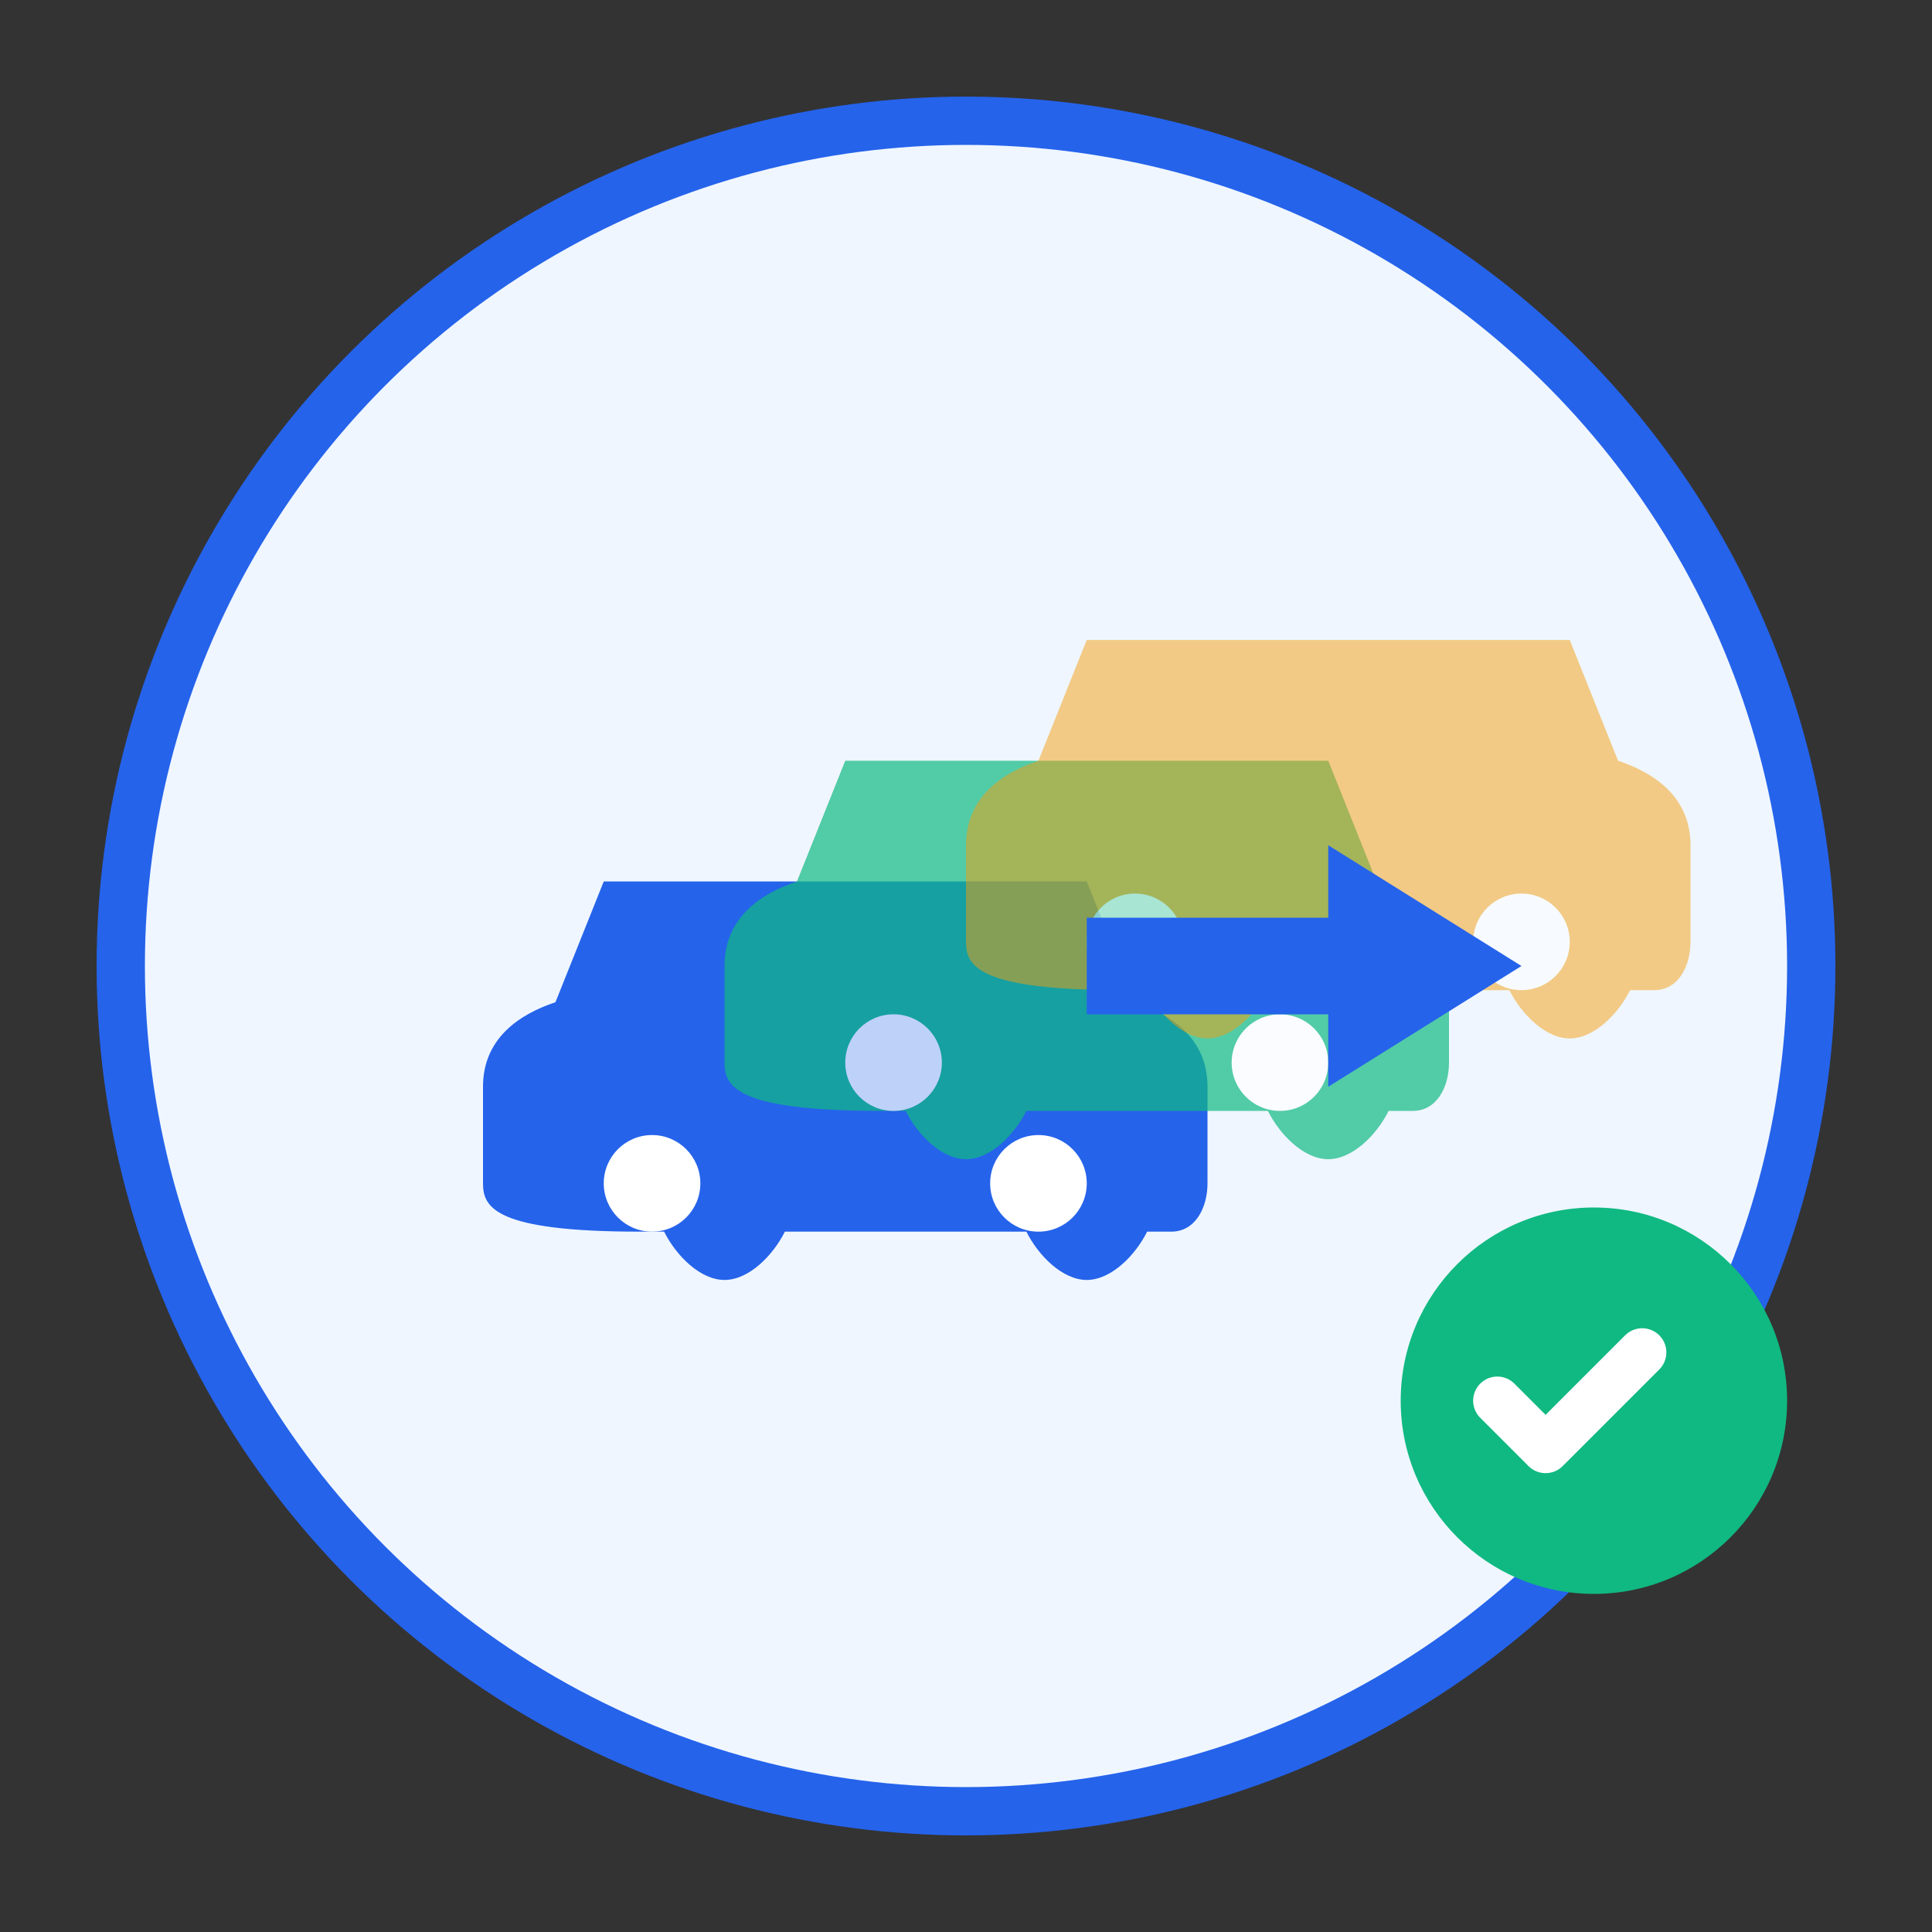 <svg width="80" height="80" viewBox="0 0 80 80" fill="none" xmlns="http://www.w3.org/2000/svg">
    <rect x="0" y="0" width="80" height="80" fill="#333333" stroke="none"/>
    <!-- Background circle -->
    <circle cx="40" cy="40" r="35" fill="#eff6ff" stroke="#2563eb" stroke-width="2"/>
    
    <!-- Multiple cars representing selection -->
    <g transform="translate(15, 25)">
        <!-- Car 1 (front) -->
        <path d="M5 20c0-2 1.5-3 3-3.5l2-5h20l2 5c1.5.5 3 1.5 3 3.5v4c0 1-0.5 2-1.5 2h-1c-0.5 1-1.5 2-2.5 2s-2-1-2.5-2h-10c-0.5 1-1.5 2-2.5 2s-2-1-2.5-2h-1C5.5 26 5 25 5 24v-4z" fill="#2563eb"/>
        <circle cx="12" cy="24" r="2" fill="#ffffff"/>
        <circle cx="28" cy="24" r="2" fill="#ffffff"/>
        
        <!-- Car 2 (middle) -->
        <g transform="translate(10, -5)" opacity="0.7">
            <path d="M5 20c0-2 1.5-3 3-3.5l2-5h20l2 5c1.5.5 3 1.5 3 3.5v4c0 1-0.5 2-1.5 2h-1c-0.5 1-1.5 2-2.5 2s-2-1-2.5-2h-10c-0.5 1-1.5 2-2.5 2s-2-1-2.5-2h-1C5.5 26 5 25 5 24v-4z" fill="#10b981"/>
            <circle cx="12" cy="24" r="2" fill="#ffffff"/>
            <circle cx="28" cy="24" r="2" fill="#ffffff"/>
        </g>
        
        <!-- Car 3 (back) -->
        <g transform="translate(20, -10)" opacity="0.5">
            <path d="M5 20c0-2 1.5-3 3-3.5l2-5h20l2 5c1.5.5 3 1.5 3 3.5v4c0 1-0.5 2-1.5 2h-1c-0.5 1-1.5 2-2.5 2s-2-1-2.5-2h-10c-0.5 1-1.5 2-2.5 2s-2-1-2.5-2h-1C5.5 26 5 25 5 24v-4z" fill="#f59e0b"/>
            <circle cx="12" cy="24" r="2" fill="#ffffff"/>
            <circle cx="28" cy="24" r="2" fill="#ffffff"/>
        </g>
    </g>
    
    <!-- Selection pointer/arrow -->
    <path d="M55 35l8 5-8 5v-3h-10v-4h10v-3z" fill="#2563eb"/>
    
    <!-- Checkmark -->
    <g transform="translate(58, 50)">
        <circle cx="8" cy="8" r="8" fill="#10b981"/>
        <path d="M4 8l2 2 4-4" stroke="#ffffff" stroke-width="2" stroke-linecap="round" stroke-linejoin="round"/>
    </g>
</svg>
